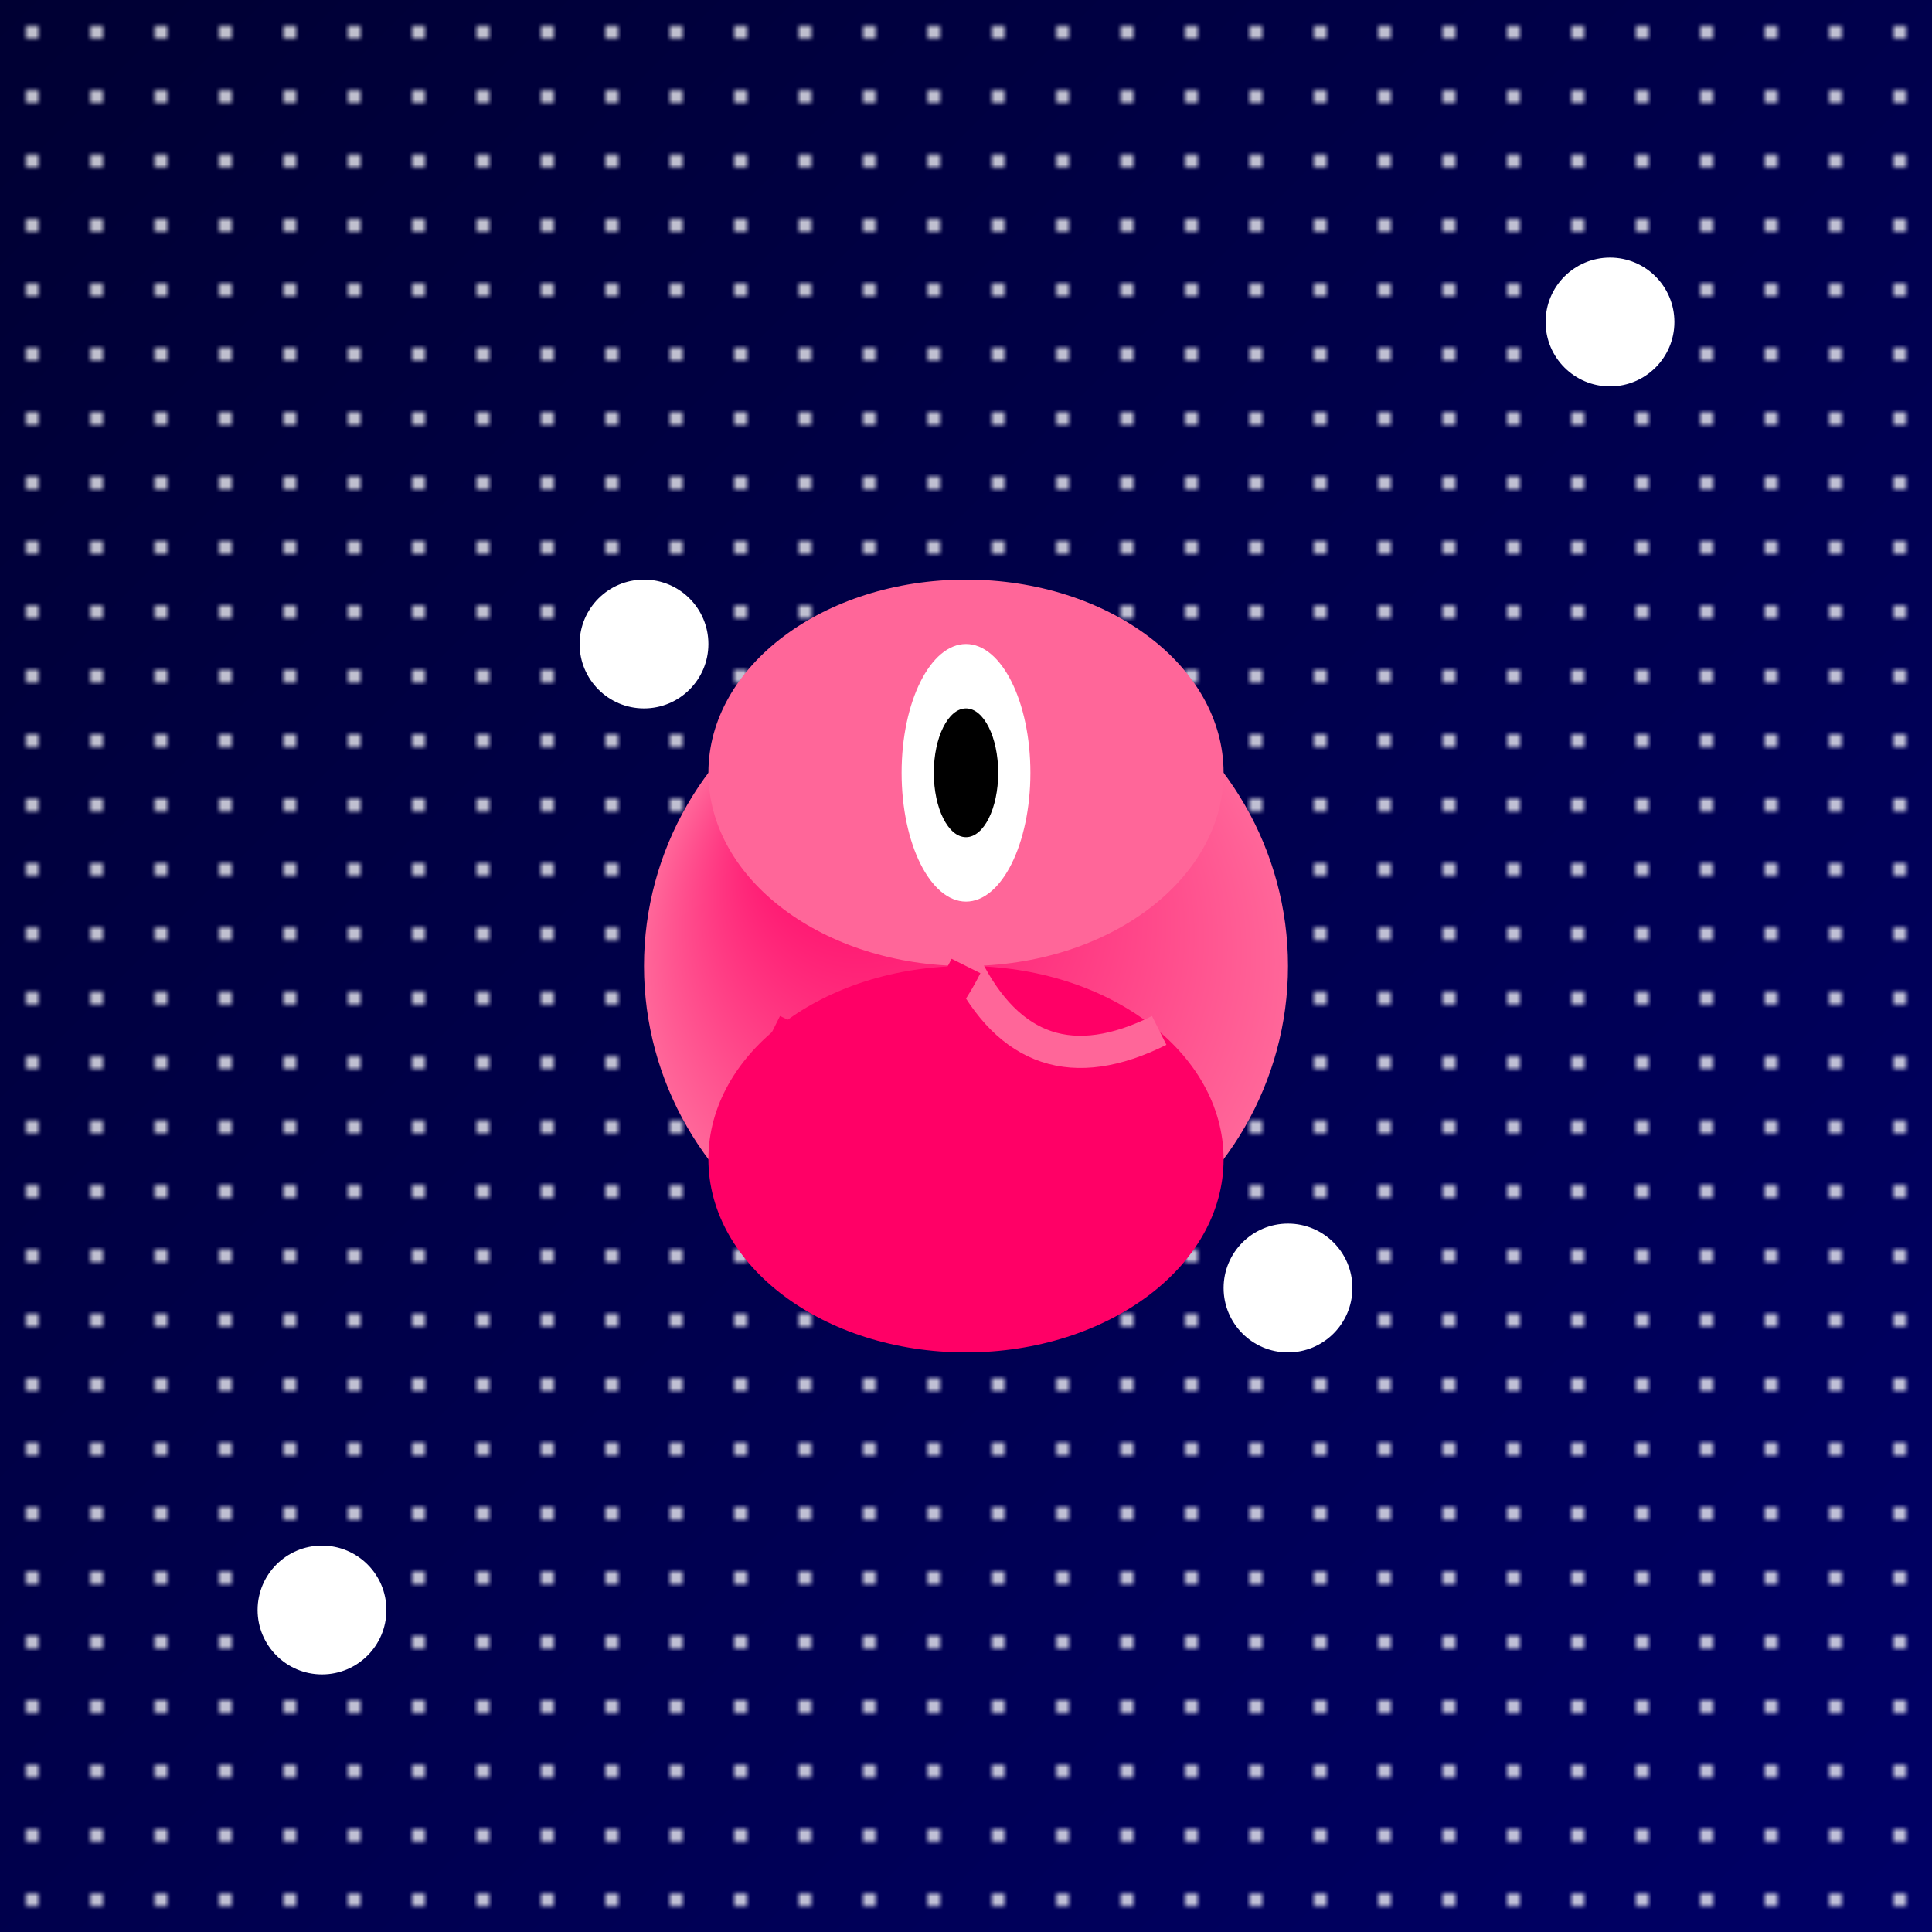 <svg viewBox="0 0 300 300" xmlns="http://www.w3.org/2000/svg">
  <rect width="300" height="300" fill="url(#spaceGradient)"/>
  <defs>
    <linearGradient id="spaceGradient" x1="0" y1="0" x2="300" y2="300" gradientUnits="userSpaceOnUse">
      <stop offset="0%" stop-color="#000033"/>
      <stop offset="100%" stop-color="#000066"/>
    </linearGradient>
    <radialGradient id="flamingoGradient" cx="0.5" cy="0.5" r="0.5" fx="0.25" fy="0.25">
      <stop offset="0%" stop-color="#FF0066"/>
      <stop offset="100%" stop-color="#FF6699"/>
    </radialGradient>
    <pattern id="stars" width="10" height="10" patternUnits="userSpaceOnUse">
      <circle cx="5" cy="5" r="1" fill="white"/>
    </pattern>
    <filter id="glow" x="-50%" y="-50%" width="200%" height="200%">
      <feGaussianBlur in="SourceAlpha" stdDeviation="3" result="blur"/>
      <feMerge>
        <feMergeNode in="blur"/>
        <feMergeNode in="SourceGraphic"/>
      </feMerge>
    </filter>
  </defs>
  <rect width="300" height="300" fill="url(#stars)"/>
  <circle cx="150" cy="150" r="50" fill="url(#flamingoGradient)" filter="url(#glow)"/>
  <ellipse cx="150" cy="120" rx="40" ry="30" fill="#FF6699"/>
  <ellipse cx="150" cy="180" rx="40" ry="30" fill="#FF0066"/>
  <path d="M130,120 Q140,100 150,120 T170,120" fill="#FF6699"/>
  <path d="M130,180 Q140,200 150,180 T170,180" fill="#FF0066"/>
  <ellipse cx="150" cy="120" rx="10" ry="20" fill="white"/>
  <ellipse cx="150" cy="120" rx="5" ry="10" fill="black"/>
  <path d="M150,150 Q160,170 180,160" stroke="#FF6699" stroke-width="5" fill="none" filter="url(#glow)"/>
  <path d="M150,150 Q140,170 120,160" stroke="#FF0066" stroke-width="5" fill="none" filter="url(#glow)"/>
  <circle cx="250" cy="50" r="10" fill="white" filter="url(#glow)"/>
  <circle cx="50" cy="250" r="10" fill="white" filter="url(#glow)"/>
  <circle cx="200" cy="200" r="10" fill="white" filter="url(#glow)"/>
  <circle cx="100" cy="100" r="10" fill="white" filter="url(#glow)"/>
</svg>